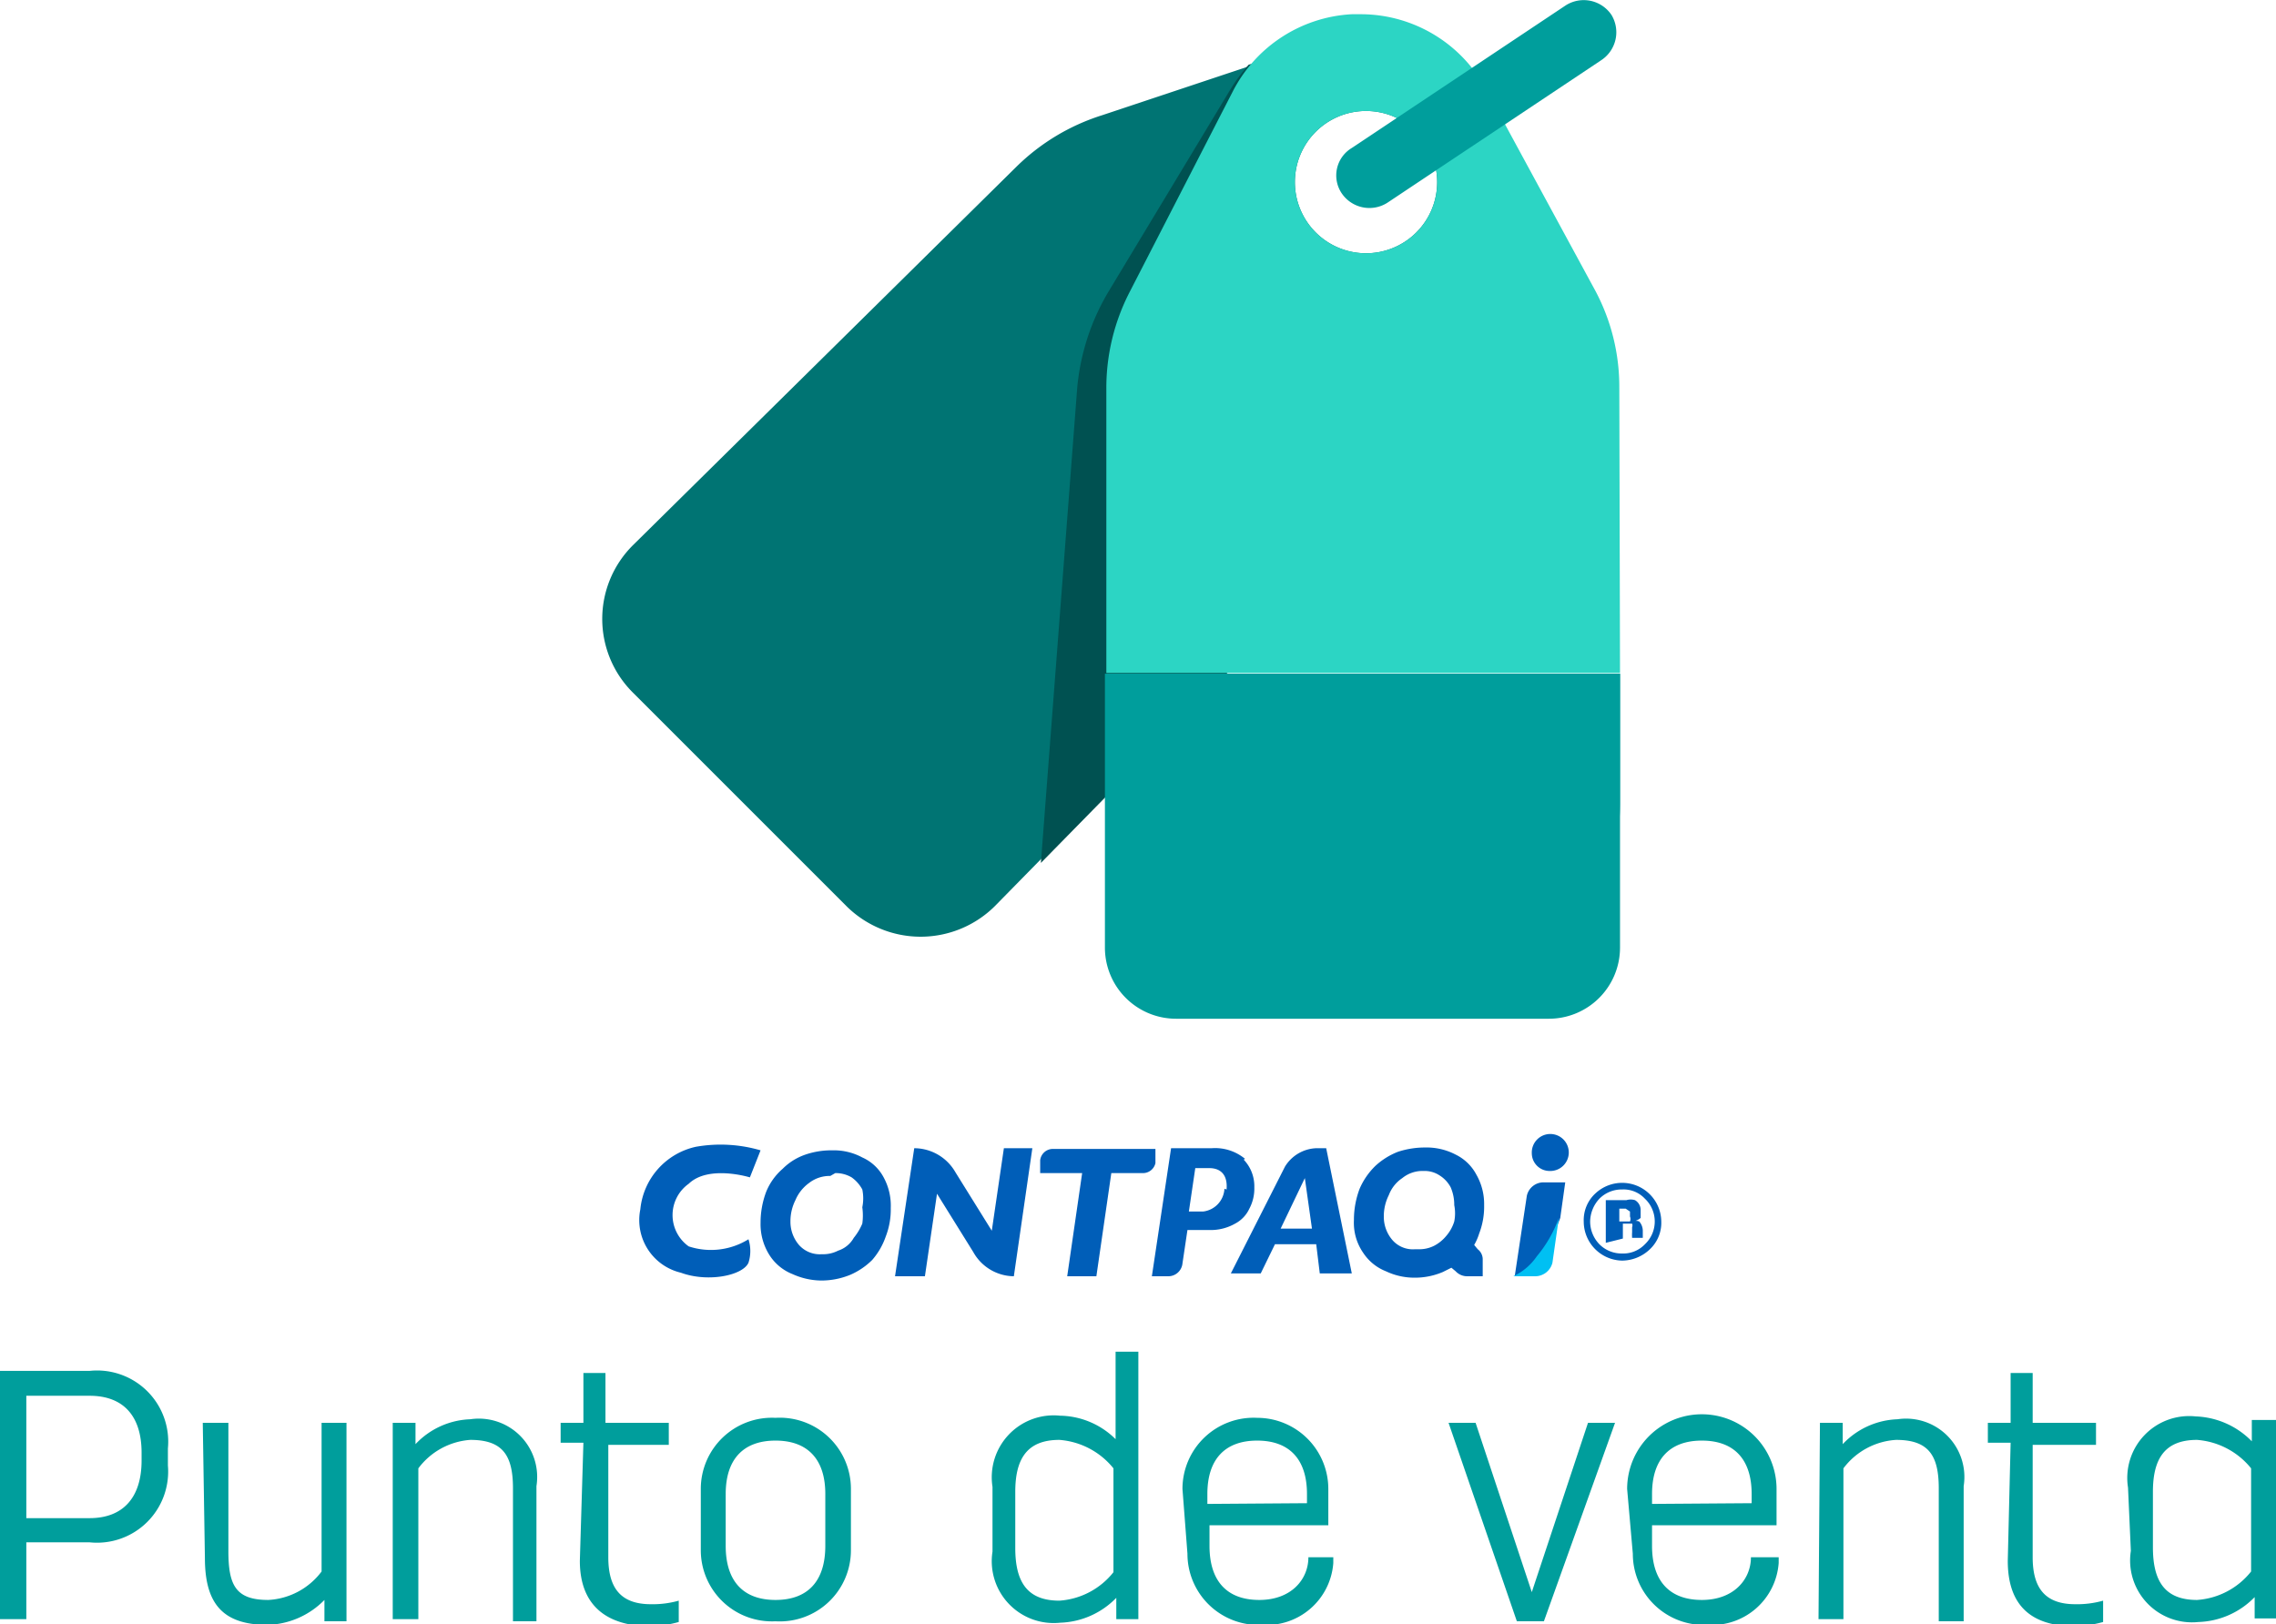 <svg xmlns="http://www.w3.org/2000/svg" viewBox="0 0 31.99 22.83"><defs><style>.a{fill:#007473;}.b{fill:#005151;}.c{fill:#009e9c;}.d{fill:#2cd5c4;}.e{fill:#005eb8;}.f{fill:#00c0f3;}</style></defs><title>c-punto-venta</title><path class="a" d="M20.51,1.12A.6.6,0,0,0,20.43,1,2,2,0,0,0,18.49.62l-3,1a3,3,0,0,0-1.2.72L8.9,7.66a1.46,1.46,0,0,0,0,2.08l3,3a1.48,1.48,0,0,0,2.08,0l5.32-5.42A2.91,2.91,0,0,0,20,6.16l.94-3A2,2,0,0,0,20.51,1.12ZM19.2,3.56a1,1,0,1,1,1-1A1,1,0,0,1,19.2,3.56Z"/><path class="b" d="M20.51,1.12A.6.6,0,0,0,20.43,1,2,2,0,0,0,18.49.62l-.94.29a2.51,2.51,0,0,0-.27.37L15.58,4.1a3.2,3.2,0,0,0-.44,1.36l-.51,6.67,4.69-4.78A2.91,2.91,0,0,0,20,6.16l.94-3A2,2,0,0,0,20.51,1.12ZM20,3.32a1.13,1.13,0,0,1-1.6,0,1.11,1.11,0,0,1,0-1.58,1.13,1.13,0,0,1,1.6,0A1.11,1.11,0,0,1,20,3.32Z"/><path class="c" d="M15.55,9.47h7.22a0,0,0,0,1,0,0v1.82a3,3,0,0,1-3,3H18.56a3,3,0,0,1-3-3V9.47a0,0,0,0,1,0,0Z"/><path class="d" d="M22.76,5.45a2.87,2.87,0,0,0-.33-1.35L20.9,1.28A2,2,0,0,0,19.14.2H19a2,2,0,0,0-1.67,1.08L15.88,4.1a2.94,2.94,0,0,0-.33,1.36v4h7.22ZM19.2,3.56a1,1,0,1,1,1-1A1,1,0,0,1,19.2,3.56Z"/><path class="c" d="M22.5.85l-3,2a.47.47,0,0,1-.64-.13h0A.45.45,0,0,1,19,2.08L22,.08a.47.47,0,0,1,.65.13h0A.47.47,0,0,1,22.5.85Z"/><path class="c" d="M15.55,9.47h7.22a0,0,0,0,1,0,0v3.85a1,1,0,0,1-1,1H16.53a1,1,0,0,1-1-1V9.47A0,0,0,0,1,15.55,9.47Z"/><path class="e" d="M23.19,17.56a.57.57,0,0,1-.39.16.55.55,0,0,1-.54-.55.51.51,0,0,1,.17-.4.55.55,0,0,1,.92.4.51.51,0,0,1-.16.39m-.71-.71a.48.48,0,0,0-.13.32.46.46,0,0,0,.13.32.44.44,0,0,0,.32.13.42.42,0,0,0,.32-.13.44.44,0,0,0,0-.64.41.41,0,0,0-.32-.13.44.44,0,0,0-.32.13m.09.62v-.6h.29a.21.21,0,0,1,.12,0,.16.16,0,0,1,.08.14c0,.06,0,.09,0,.11a.22.22,0,0,1-.11.05.12.12,0,0,1,.09,0,.2.2,0,0,1,.05.14v.09h-.15a.54.54,0,0,1,0-.08s0-.06,0-.07a.07.07,0,0,0,0-.05h-.13v.21Zm.28-.48-.09,0h0v.18h.06l.09,0a.09.09,0,0,0,0-.07s0-.06,0-.07"/><path class="e" d="M11.54,18a1,1,0,0,1-.4-.09.68.68,0,0,1-.32-.26.81.81,0,0,1-.13-.46,1.23,1.23,0,0,1,.08-.44.85.85,0,0,1,.23-.32.83.83,0,0,1,.32-.2,1.12,1.12,0,0,1,.38-.06.84.84,0,0,1,.42.1.63.63,0,0,1,.3.28.83.83,0,0,1,.1.43,1.05,1.05,0,0,1-.07.4,1,1,0,0,1-.19.33,1,1,0,0,1-.31.21,1.07,1.07,0,0,1-.41.08m.13-1.47a.47.47,0,0,0-.3.1.57.57,0,0,0-.19.24.66.66,0,0,0-.07.3.5.5,0,0,0,.12.33.39.39,0,0,0,.32.13.46.46,0,0,0,.23-.05A.39.39,0,0,0,12,17.4a.82.82,0,0,0,.12-.2.85.85,0,0,0,0-.23.62.62,0,0,0,0-.25.5.5,0,0,0-.15-.17.44.44,0,0,0-.23-.06"/><path class="e" d="M15,17.94l.21-1.45h-.59l0-.18h0a.18.18,0,0,1,.18-.16h1.44l0,.2h0a.18.18,0,0,1-.18.14h-.44l-.21,1.45Z"/><path class="e" d="M17.5,16.29a.66.66,0,0,0-.47-.15h-.57l-.27,1.8h.23a.2.2,0,0,0,.2-.18h0l.07-.47H17a.69.69,0,0,0,.36-.09.45.45,0,0,0,.2-.21.6.6,0,0,0,.07-.3.54.54,0,0,0-.15-.39m-.27.41a.34.34,0,0,1-.3.32h-.2l.09-.61H17c.11,0,.26.05.24.3"/><path class="e" d="M14.11,16.14l-.17,1.16-.51-.82a.67.67,0,0,0-.58-.34h0l-.27,1.8H13l.17-1.16.51.82a.66.66,0,0,0,.57.34h0l.26-1.8Zm-.17,1.16Z"/><path class="e" d="M18.64,16.14H18.5a.54.54,0,0,0-.44.26v0h0l-.76,1.5h.42l.2-.41h.58l.05.41H19ZM18,17.27l.34-.71.1.71Z"/><path class="e" d="M20.77,17.56l-.05-.06a.77.77,0,0,0,.07-.16,1.05,1.05,0,0,0,.07-.4.83.83,0,0,0-.11-.43.65.65,0,0,0-.29-.28.88.88,0,0,0-.43-.1,1.21,1.21,0,0,0-.38.06,1,1,0,0,0-.32.2,1,1,0,0,0-.22.32,1.23,1.23,0,0,0-.08.44.74.74,0,0,0,.13.46.68.68,0,0,0,.32.26.93.93,0,0,0,.4.09,1,1,0,0,0,.4-.08l.12-.06.06.05a.22.22,0,0,0,.16.07h.22v-.23h0a.18.18,0,0,0-.07-.15m-.88,0a.38.38,0,0,1-.32-.13.5.5,0,0,1-.12-.33.66.66,0,0,1,.07-.3.5.5,0,0,1,.19-.24.45.45,0,0,1,.3-.1.38.38,0,0,1,.22.06.44.44,0,0,1,.16.17.62.62,0,0,1,.05.25.59.59,0,0,1,0,.23.56.56,0,0,1-.11.2.55.55,0,0,1-.17.14.46.46,0,0,1-.23.05"/><path class="e" d="M10.54,16.55s-.58-.18-.86.09a.54.54,0,0,0,0,.88,1,1,0,0,0,.84-.1.54.54,0,0,1,0,.33c-.08.18-.57.28-.95.14A.76.76,0,0,1,9,17a1,1,0,0,1,.78-.88,2,2,0,0,1,.91.05Z"/><path class="e" d="M22,16.62h-.3a.24.24,0,0,0-.24.19l-.17,1.13h0a.82.82,0,0,0,.33-.28,1.78,1.78,0,0,0,.31-.54Z"/><path class="e" d="M21.78,16.46a.26.26,0,1,0-.25-.25.25.25,0,0,0,.25.25"/><path class="f" d="M21.6,17.66a.82.82,0,0,1-.33.28h.31a.25.25,0,0,0,.24-.19l.09-.63a1.78,1.78,0,0,1-.31.54"/><path class="c" d="M0,19.27H1.26a1,1,0,0,1,1.1,1.09v.24a1,1,0,0,1-1.1,1.08H.37v1.08H0Zm1.26,2.07c.47,0,.73-.29.73-.81v-.11c0-.52-.26-.8-.73-.8H.37v1.72Z"/><path class="c" d="M2.85,20h.36V21.8c0,.48.1.69.56.69a1,1,0,0,0,.75-.4V20h.35v2.79H4.56l0-.3a1.16,1.16,0,0,1-.8.35c-.64,0-.88-.31-.88-.94Z"/><path class="c" d="M5.52,20h.32l0,.3a1.11,1.11,0,0,1,.77-.35.82.82,0,0,1,.93.94v1.9H7.21V20.92c0-.47-.15-.68-.6-.68a1,1,0,0,0-.73.4v2.12H5.52Z"/><path class="c" d="M8.2,20.28H7.88V20H8.2l0-.7h.31V20h.89v.31H8.55v1.58c0,.45.19.66.6.66a1.35,1.35,0,0,0,.39-.05v.3a1.67,1.67,0,0,1-.39.06c-.61,0-1-.28-1-.92Z"/><path class="c" d="M9.85,20.93a1,1,0,0,1,1.05-1,1,1,0,0,1,1.06,1v.86a1,1,0,0,1-1.06,1,1,1,0,0,1-1.05-1Zm.35.8c0,.5.25.76.7.76s.7-.26.7-.76V21c0-.49-.25-.75-.7-.75s-.7.26-.7.75Z"/><path class="c" d="M16,22.76h-.31l0-.3a1.15,1.15,0,0,1-.79.35.87.87,0,0,1-.95-1v-.91a.87.87,0,0,1,.95-1,1.13,1.13,0,0,1,.78.33V19H16Zm-1.73-1c0,.48.17.74.62.74a1.06,1.06,0,0,0,.76-.4V20.64a1.08,1.08,0,0,0-.76-.4c-.45,0-.62.26-.62.73Z"/><path class="c" d="M16.62,20.93a1,1,0,0,1,1.05-1,1,1,0,0,1,1,1v.51H17v.29c0,.5.25.76.7.76s.69-.29.69-.6v0h.35v.08a.94.94,0,0,1-1,.87,1,1,0,0,1-1.05-1Zm1.75.2V21c0-.49-.25-.75-.7-.75s-.7.26-.7.75v.14Z"/><path class="c" d="M20.36,20h.38l.79,2.38L22.32,20h.38l-1,2.79h-.38Z"/><path class="c" d="M22.87,20.93a1.05,1.05,0,0,1,2.1,0v.51H23.22v.29c0,.5.25.76.7.76s.69-.29.69-.6v0H25v.08a.94.94,0,0,1-1,.87,1,1,0,0,1-1.05-1Zm1.75.2V21c0-.49-.25-.75-.7-.75s-.7.26-.7.75v.14Z"/><path class="c" d="M25.58,20h.32l0,.3a1.11,1.11,0,0,1,.77-.35.82.82,0,0,1,.93.94v1.9h-.35V20.92c0-.47-.15-.68-.6-.68a1,1,0,0,0-.74.4v2.12h-.35Z"/><path class="c" d="M28.26,20.28h-.32V20h.32l0-.7h.31V20h.89v.31h-.89v1.58c0,.45.19.66.6.66a1.35,1.35,0,0,0,.39-.05v.3a1.67,1.67,0,0,1-.39.06c-.61,0-.95-.28-.95-.92Z"/><path class="c" d="M29.91,20.91a.87.87,0,0,1,.95-1,1.16,1.16,0,0,1,.79.35l0-.3H32v2.79h-.31l0-.3a1.15,1.15,0,0,1-.79.35.87.87,0,0,1-.95-1Zm.35.84c0,.48.17.74.62.74a1.06,1.06,0,0,0,.76-.4V20.64a1.08,1.08,0,0,0-.76-.4c-.45,0-.62.26-.62.73Z"/></svg>